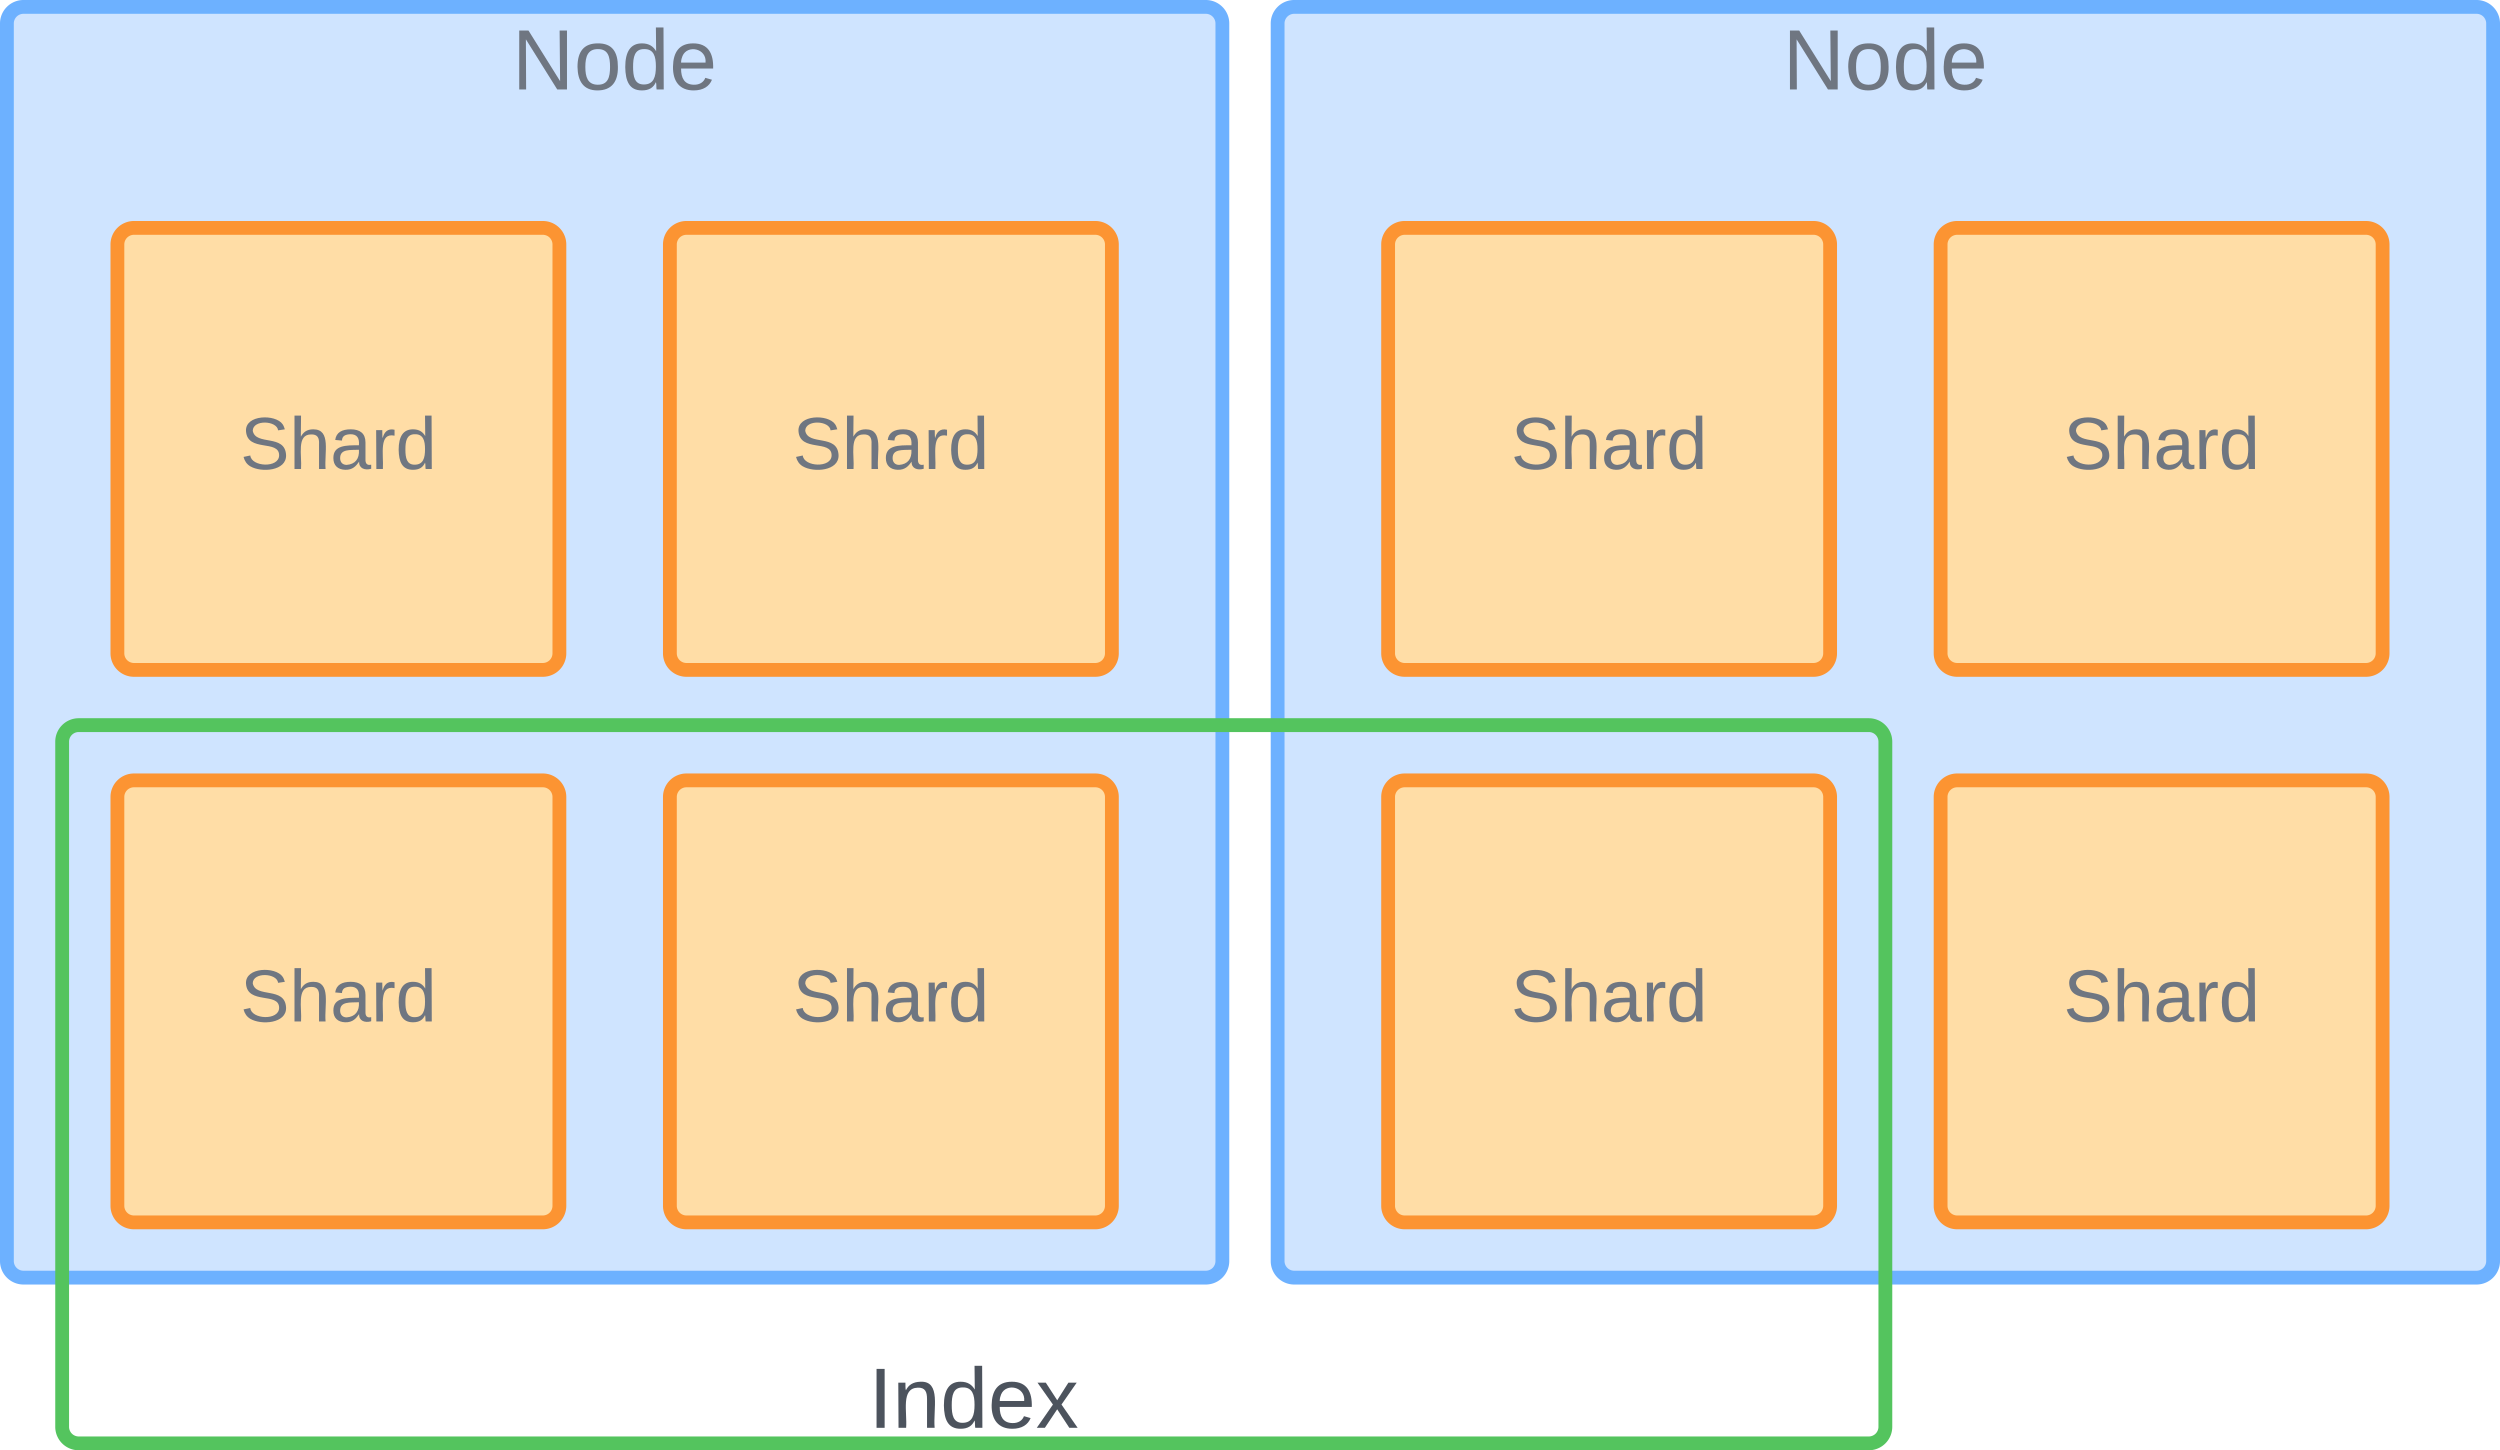 <svg xmlns="http://www.w3.org/2000/svg" xmlns:xlink="http://www.w3.org/1999/xlink" xmlns:lucid="lucid" width="905" height="525"><g transform="translate(2122.5 122.5)" lucid:page-tab-id="0_0"><path d="M-2120-114a6 6 0 0 1 6-6h428a6 6 0 0 1 6 6v448a6 6 0 0 1-6 6h-428a6 6 0 0 1-6-6z" stroke="#6db1ff" stroke-width="5" fill="#cfe4ff"/><use xlink:href="#a" transform="matrix(1,0,0,1,-2115,-115) translate(177.883 24.889)"/><path d="M-1660-114a6 6 0 0 1 6-6h428a6 6 0 0 1 6 6v448a6 6 0 0 1-6 6h-428a6 6 0 0 1-6-6z" stroke="#6db1ff" stroke-width="5" fill="#cfe4ff"/><use xlink:href="#a" transform="matrix(1,0,0,1,-1655,-115) translate(177.883 24.889)"/><path d="M-2080 166a6 6 0 0 1 6-6h148a6 6 0 0 1 6 6v148a6 6 0 0 1-6 6h-148a6 6 0 0 1-6-6z" stroke="#fc9432" stroke-width="5" fill="#ffdda6"/><use xlink:href="#b" transform="matrix(1,0,0,1,-2075,165) translate(39.481 82.271)"/><path d="M-1880 166a6 6 0 0 1 6-6h148a6 6 0 0 1 6 6v148a6 6 0 0 1-6 6h-148a6 6 0 0 1-6-6z" stroke="#fc9432" stroke-width="5" fill="#ffdda6"/><use xlink:href="#b" transform="matrix(1,0,0,1,-1875,165) translate(39.481 82.271)"/><path d="M-1620 166a6 6 0 0 1 6-6h148a6 6 0 0 1 6 6v148a6 6 0 0 1-6 6h-148a6 6 0 0 1-6-6z" stroke="#fc9432" stroke-width="5" fill="#ffdda6"/><use xlink:href="#b" transform="matrix(1,0,0,1,-1615,165) translate(39.481 82.271)"/><path d="M-1420 166a6 6 0 0 1 6-6h148a6 6 0 0 1 6 6v148a6 6 0 0 1-6 6h-148a6 6 0 0 1-6-6z" stroke="#fc9432" stroke-width="5" fill="#ffdda6"/><use xlink:href="#b" transform="matrix(1,0,0,1,-1415,165) translate(39.481 82.271)"/><path d="M-2100 146a6 6 0 0 1 6-6h648a6 6 0 0 1 6 6v248a6 6 0 0 1-6 6h-648a6 6 0 0 1-6-6z" stroke="#54c45e" stroke-width="5" fill-opacity="0"/><use xlink:href="#c" transform="matrix(1,0,0,1,-2095,145) translate(286.975 249.369)"/><path d="M-2080-34a6 6 0 0 1 6-6h148a6 6 0 0 1 6 6v148a6 6 0 0 1-6 6h-148a6 6 0 0 1-6-6z" stroke="#fc9432" stroke-width="5" fill="#ffdda6"/><use xlink:href="#b" transform="matrix(1,0,0,1,-2075,-35) translate(39.481 82.271)"/><path d="M-1880-34a6 6 0 0 1 6-6h148a6 6 0 0 1 6 6v148a6 6 0 0 1-6 6h-148a6 6 0 0 1-6-6z" stroke="#fc9432" stroke-width="5" fill="#ffdda6"/><use xlink:href="#b" transform="matrix(1,0,0,1,-1875,-35) translate(39.481 82.271)"/><path d="M-1620-34a6 6 0 0 1 6-6h148a6 6 0 0 1 6 6v148a6 6 0 0 1-6 6h-148a6 6 0 0 1-6-6z" stroke="#fc9432" stroke-width="5" fill="#ffdda6"/><use xlink:href="#b" transform="matrix(1,0,0,1,-1615,-35) translate(39.481 82.271)"/><path d="M-1420-34a6 6 0 0 1 6-6h148a6 6 0 0 1 6 6v148a6 6 0 0 1-6 6h-148a6 6 0 0 1-6-6z" stroke="#fc9432" stroke-width="5" fill="#ffdda6"/><use xlink:href="#b" transform="matrix(1,0,0,1,-1415,-35) translate(39.481 82.271)"/><defs><path fill="#6f7681" d="M190 0L58-211 59 0H30v-248h39L202-35l-2-213h31V0h-41" id="d"/><path fill="#6f7681" d="M100-194c62-1 85 37 85 99 1 63-27 99-86 99S16-35 15-95c0-66 28-99 85-99zM99-20c44 1 53-31 53-75 0-43-8-75-51-75s-53 32-53 75 10 74 51 75" id="e"/><path fill="#6f7681" d="M85-194c31 0 48 13 60 33l-1-100h32l1 261h-30c-2-10 0-23-3-31C134-8 116 4 85 4 32 4 16-35 15-94c0-66 23-100 70-100zm9 24c-40 0-46 34-46 75 0 40 6 74 45 74 42 0 51-32 51-76 0-42-9-74-50-73" id="f"/><path fill="#6f7681" d="M100-194c63 0 86 42 84 106H49c0 40 14 67 53 68 26 1 43-12 49-29l28 8c-11 28-37 45-77 45C44 4 14-33 15-96c1-61 26-98 85-98zm52 81c6-60-76-77-97-28-3 7-6 17-6 28h103" id="g"/><g id="a"><use transform="matrix(0.086,0,0,0.086,0,0)" xlink:href="#d"/><use transform="matrix(0.086,0,0,0.086,22.383,0)" xlink:href="#e"/><use transform="matrix(0.086,0,0,0.086,39.667,0)" xlink:href="#f"/><use transform="matrix(0.086,0,0,0.086,56.951,0)" xlink:href="#g"/></g><path fill="#6f7681" d="M185-189c-5-48-123-54-124 2 14 75 158 14 163 119 3 78-121 87-175 55-17-10-28-26-33-46l33-7c5 56 141 63 141-1 0-78-155-14-162-118-5-82 145-84 179-34 5 7 8 16 11 25" id="h"/><path fill="#6f7681" d="M106-169C34-169 62-67 57 0H25v-261h32l-1 103c12-21 28-36 61-36 89 0 53 116 60 194h-32v-121c2-32-8-49-39-48" id="i"/><path fill="#6f7681" d="M141-36C126-15 110 5 73 4 37 3 15-17 15-53c-1-64 63-63 125-63 3-35-9-54-41-54-24 1-41 7-42 31l-33-3c5-37 33-52 76-52 45 0 72 20 72 64v82c-1 20 7 32 28 27v20c-31 9-61-2-59-35zM48-53c0 20 12 33 32 33 41-3 63-29 60-74-43 2-92-5-92 41" id="j"/><path fill="#6f7681" d="M114-163C36-179 61-72 57 0H25l-1-190h30c1 12-1 29 2 39 6-27 23-49 58-41v29" id="k"/><g id="b"><use transform="matrix(0.074,0,0,0.074,0,0)" xlink:href="#h"/><use transform="matrix(0.074,0,0,0.074,17.778,0)" xlink:href="#i"/><use transform="matrix(0.074,0,0,0.074,32.593,0)" xlink:href="#j"/><use transform="matrix(0.074,0,0,0.074,47.407,0)" xlink:href="#k"/><use transform="matrix(0.074,0,0,0.074,56.222,0)" xlink:href="#f"/></g><path fill="#4c535d" d="M33 0v-248h34V0H33" id="l"/><path fill="#4c535d" d="M117-194c89-4 53 116 60 194h-32v-121c0-31-8-49-39-48C34-167 62-67 57 0H25l-1-190h30c1 10-1 24 2 32 11-22 29-35 61-36" id="m"/><path fill="#4c535d" d="M85-194c31 0 48 13 60 33l-1-100h32l1 261h-30c-2-10 0-23-3-31C134-8 116 4 85 4 32 4 16-35 15-94c0-66 23-100 70-100zm9 24c-40 0-46 34-46 75 0 40 6 74 45 74 42 0 51-32 51-76 0-42-9-74-50-73" id="n"/><path fill="#4c535d" d="M100-194c63 0 86 42 84 106H49c0 40 14 67 53 68 26 1 43-12 49-29l28 8c-11 28-37 45-77 45C44 4 14-33 15-96c1-61 26-98 85-98zm52 81c6-60-76-77-97-28-3 7-6 17-6 28h103" id="o"/><path fill="#4c535d" d="M141 0L90-78 38 0H4l68-98-65-92h35l48 74 47-74h35l-64 92 68 98h-35" id="p"/><g id="c"><use transform="matrix(0.086,0,0,0.086,0,0)" xlink:href="#l"/><use transform="matrix(0.086,0,0,0.086,8.642,0)" xlink:href="#m"/><use transform="matrix(0.086,0,0,0.086,25.926,0)" xlink:href="#n"/><use transform="matrix(0.086,0,0,0.086,43.21,0)" xlink:href="#o"/><use transform="matrix(0.086,0,0,0.086,60.494,0)" xlink:href="#p"/></g></defs></g></svg>